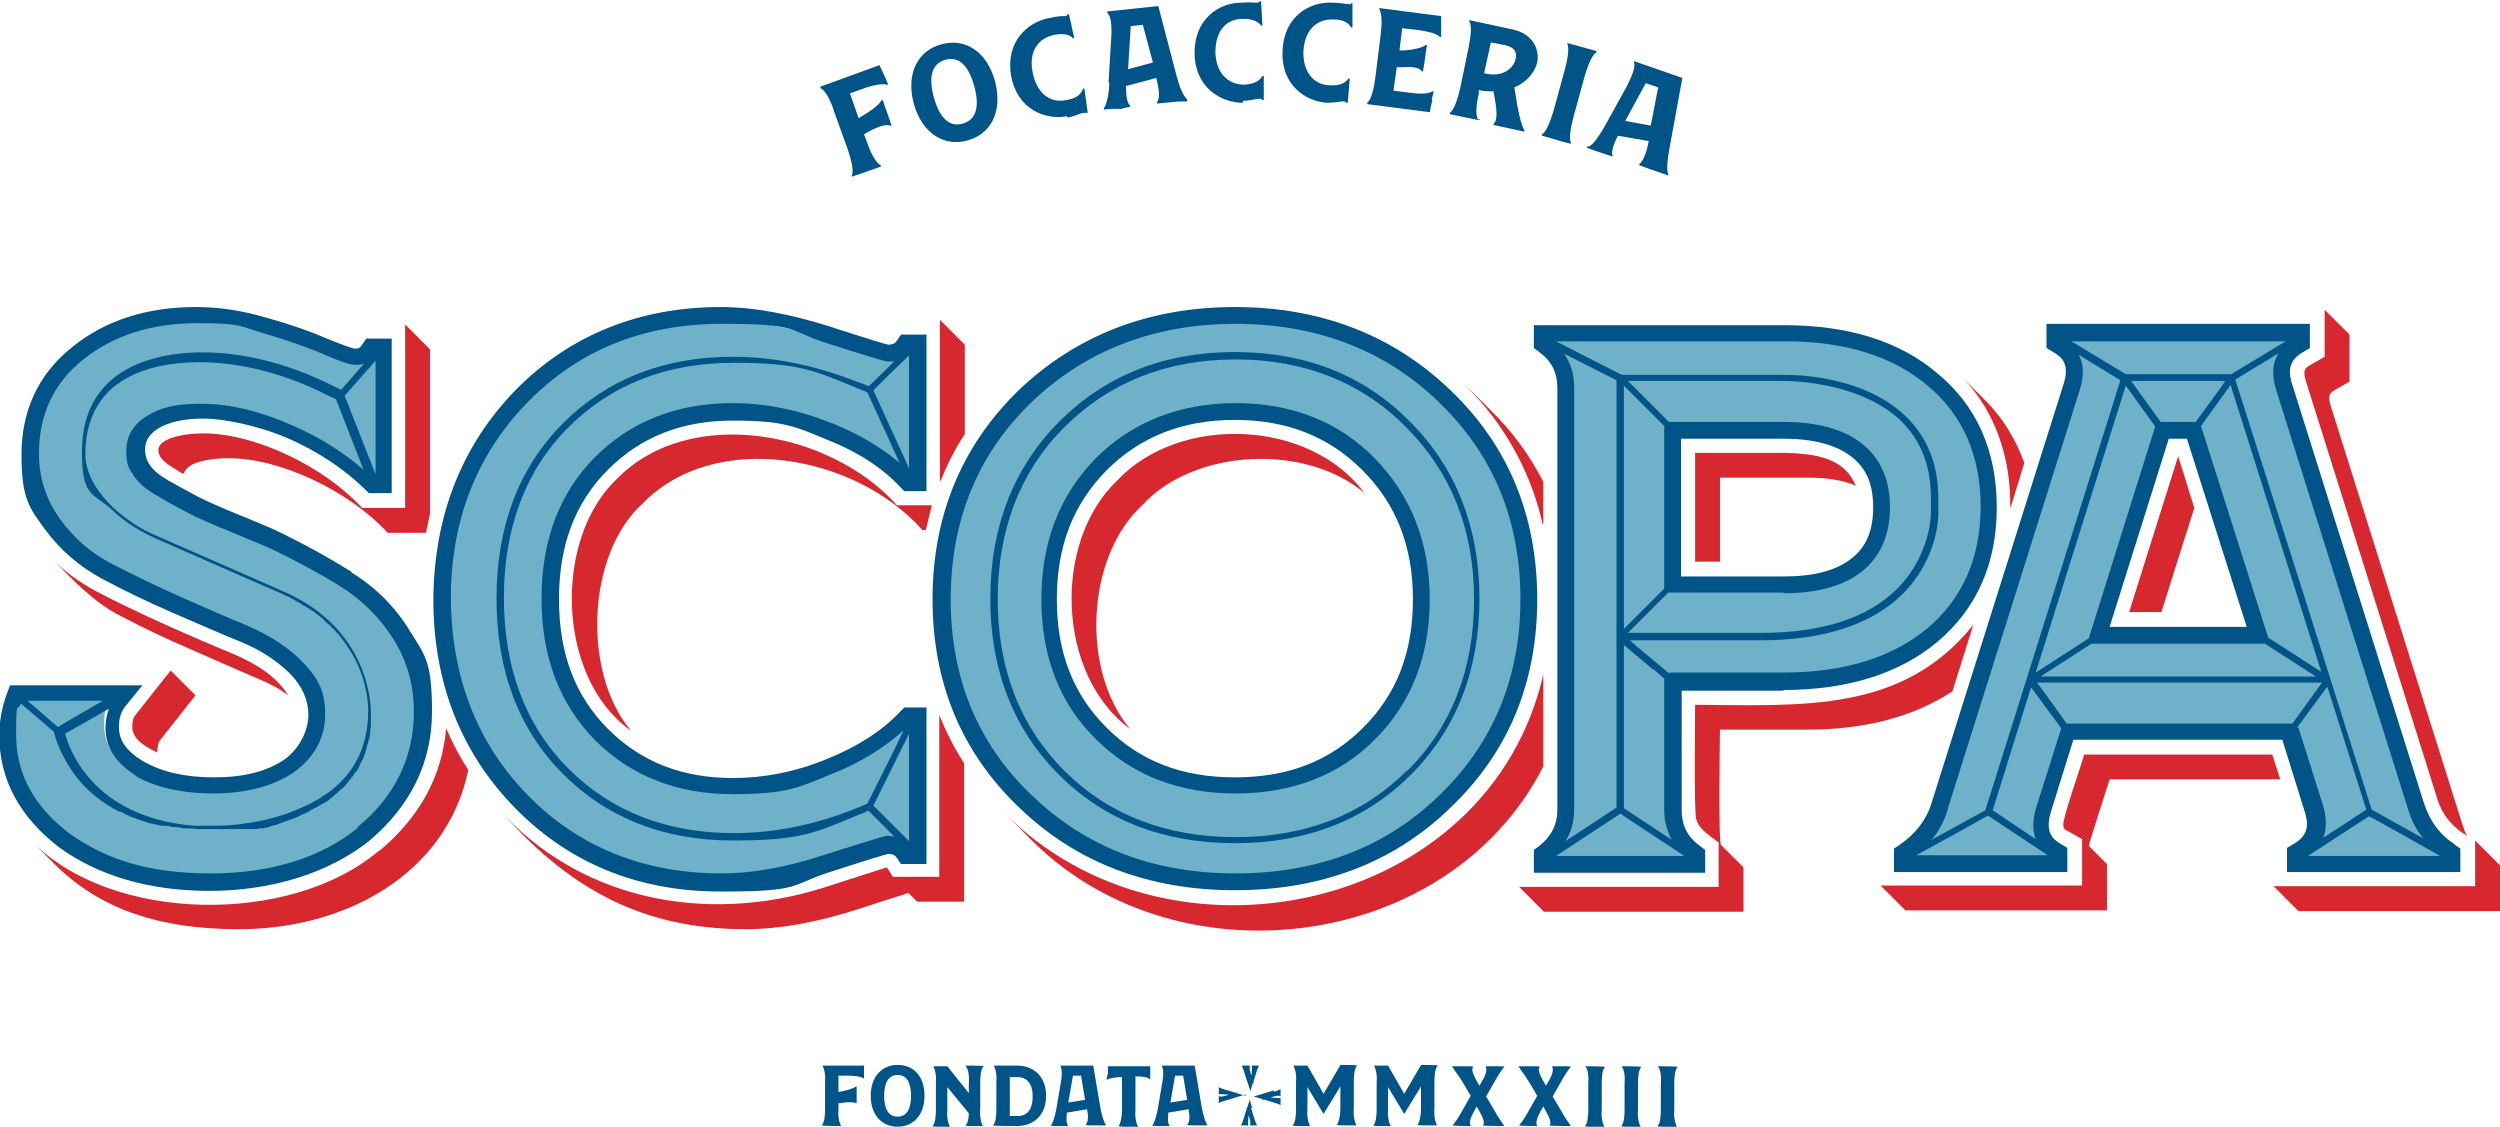 <?xml version="1.0" encoding="UTF-8"?>
<svg xmlns="http://www.w3.org/2000/svg" version="1.1" viewBox="0 0 372.1 167.8">
  <defs>
    <style>
      .cls-1 {
        fill: none;
      }

      .cls-2 {
        fill: #d7282f;
      }

      .cls-3 {
        fill: #005487;
      }

      .cls-4 {
        fill: #6fb1c8;
      }
    </style>
  </defs>
  <!-- Generator: Adobe Illustrator 28.6.0, SVG Export Plug-In . SVG Version: 1.2.0 Build 709)  -->
  <g>
    <g id="Calque_1">
      <g>
        <path class="cls-4" d="M51.3,86.8c-3.2-2-6.6-3.9-10.3-5.6-1.4-.7-3.5-1.6-6.2-2.7-2.7-1.1-4.8-2-6.1-2.7-1.3-.7-2.8-1.5-4.5-2.4-1.7-1-2.8-2-3.5-3-.7-1-1.1-2.2-1.1-3.4,0-2,1-3.6,2.9-4.8,1.9-1.2,4.5-1.8,7.9-1.8s8.6,1.1,13.5,3.2c4.6,2,8.5,4.6,11.9,7.9h.6v-19.1h-.7c-.7,1-1.6,1.6-2.9,1.6s-2.1-.5-4.6-1.6c-2.5-1.1-5.5-2.1-9-3.2-3.5-1-6.8-1.6-9.9-1.6-6.9,0-12.7,1.8-17.3,5.5-4.5,3.6-6.8,8.4-6.8,14.4s1.1,7.1,3.2,10c2.1,2.9,4.7,5.2,7.9,6.8,3.2,1.7,6.6,3.3,10.2,4.9,3.7,1.6,7.1,3.1,10.2,4.4,3.2,1.3,5.8,3.1,7.9,5.3,2.1,2.2,3.2,4.6,3.2,7.4s-1.5,6.1-4.4,8.2c-2.9,2.1-6.8,3.1-11.7,3.1s-8.5-.9-11.6-2.7c-3.1-1.8-4.6-4.1-4.6-6.9s.4-3.1,1.3-4.2H2.9c-.6,1.7-.9,3.5-.9,5.5,0,5.9,2.7,10.9,8.2,15.1,5.5,4,12.6,6,21.2,6s16.6-2.3,22.4-7c5.8-4.8,8.6-10.7,8.6-17.7s-1-7.6-3-11c-2-3.3-4.7-6-8-8.1ZM265.4,100.7c9.1,0,16.3-2.3,21.7-6.8,5.4-4.5,8.1-10.7,8.1-18.5s-2.7-14-8.1-18.4c-5.2-4.5-12.4-6.8-21.5-6.8h-35.3v.4c2.4,1.8,3.5,4.1,3.5,7v62.7c0,2.9-1.2,5.2-3.5,7v.4h21.5v-.4c-2.4-1.8-3.5-4.1-3.5-7v-19.7h17.2ZM248.2,63.3h17.3c4.9,0,8.6,1,11.3,3.1,2.7,2.1,4,5.1,4,9.1s-1.3,7-3.9,9.1c-2.6,2.1-6.4,3.2-11.4,3.2h-17.3v-24.5ZM358.9,120.2l-19.6-62.2c-1-3.2-.2-5.6,2.5-7.2v-.4h-35.2v.4c2.7,1.6,3.5,4,2.4,7.2l-19.6,62.2c-1,3-2.8,5.4-5.4,7.2v.4h21.8v-.4c-2.6-1.5-3.4-3.9-2.3-7.2l3.8-12h34l3.8,12c1,3.2.2,5.6-2.5,7.2v.4h21.8v-.4c-2.6-1.6-4.4-4-5.4-7.2ZM311.3,95.3l10.1-32h5.6l10.2,32h-25.9ZM132.1,53.3c-.3,0-3.3-.9-9.1-2.8-5.8-1.9-11-2.8-15.6-2.8-11.7,0-21.5,4-29.2,11.9-7.6,7.8-11.4,17.7-11.5,29.6,0,11.9,3.9,21.7,11.5,29.6,7.8,7.9,17.5,11.9,29.2,11.9s9.8-.9,15.6-2.8c5.8-1.9,8.8-2.8,9.1-2.8,1.4,0,2.4.5,3.1,1.6h.7v-19.3h-.4c-3,3.1-6.9,5.6-11.7,7.6-4.9,2-9.7,2.9-14.6,2.9-8.1,0-14.8-2.6-20-7.9-5.2-5.2-7.9-12.1-7.9-20.7s2.6-15.5,7.9-20.7c5.2-5.2,11.9-7.9,20-7.9s9.7,1,14.6,2.9c4.9,2,8.8,4.5,11.7,7.6h.4v-19.3h-.7c-.7,1-1.7,1.6-3.1,1.6ZM183.9,47.7c-12.3,0-22.5,4-30.8,11.9-8.1,7.9-12.2,17.8-12.2,29.7s4.1,21.7,12.3,29.6c8.1,7.8,18.3,11.7,30.7,11.7s22.6-3.9,30.7-11.7c8.2-7.8,12.3-17.7,12.3-29.6s-4.1-21.8-12.3-29.7c-8.1-7.9-18.3-11.9-30.7-11.9ZM204.4,109.7c-5.3,5.3-12.1,8-20.5,8s-15.2-2.7-20.5-8c-5.3-5.3-8-12.1-8-20.5s2.7-15.2,8-20.6c5.4-5.4,12.2-8.1,20.5-8.1s15.1,2.7,20.4,8.1c5.4,5.4,8.1,12.3,8.1,20.6s-2.7,15.2-8,20.5Z"/>
        <g>
          <path class="cls-2" d="M229.7,78v-6.3c-2-3.9-4.6-7.5-7.9-10.7l-3.7-3.7c.4.4.8.9,1.2,1.3,5.1,5.4,8.7,12.2,10.3,19.4ZM27.4,70.4c.5-1.7,4.1-2.2,6.6-2.2,7.9,0,18.1,5,23.7,11.1h5.7c.2-.9.4-1.9.6-2.8v-24.5s-3.7-3.7-3.7-3.7v27.3h-6.4c-5.6-6.1-15.8-11.1-23.7-11.1-2.8,0-8.2.8-6.2,3.7.5.7,2.2,1.7,3.2,2.3ZM93.8,108.6c-7.1-8.5-6.5-26.1,1.8-33.6,10.8-11.2,31.8-7.3,41.7,3.9h.5c.3-1.3.6-2.5.9-3.7h-5.2c-9.9-11.1-30.9-15-41.7-3.9-9.5,9-8.9,29.5,1.9,37.3ZM168.2,108.5c-7.3-8.7-6.6-25.5,1.8-33.3,7.8-8.5,24.4-9.2,33.1-1.8-8.1-11-27.5-11.8-36.8-1.9-9.7,9.2-9,29,1.9,37ZM362.8,119c.7,2.3,2.3,4.2,4.4,5.4-.3-.5-.5-1.1-.7-1.7l-19.6-62.3c-.5-1.7-.1-1.9.7-2.4l2.1-1.2v-7s-3.7-3.7-3.7-3.7v7s-2.1,1.2-2.1,1.2c-.8.5-1.2.7-.7,2.4l19.6,62.3ZM326.6,75.6l-2.4-7.7-7.3,23.2h4.8l4.9-15.5ZM256,71.1h13.2c2.9,0,5.2.4,7,1.2-1.6-4-5.6-4.8-10.7-4.9,0,0-13.2,0-13.2,0v16.2s3.7,0,3.7,0v-12.5ZM299.3,75.4l2-6.5c-1.3-3.6-3.2-6.7-5.9-9.4l-3.7-3.7c.2.2.3.3.5.5,4.9,5.1,7.1,12.1,7,19.1ZM139.9,130.5h-7l-.9-1.4c-1,.3-3.1,1-7.8,2.5-17.7,6.1-36.5,2.9-49-10.1,9.8,10.8,20.4,16.8,35.8,16.8,5,0,10.6-1,16.8-3,4.2-1.4,6.3-2,7.4-2.4l1.3,1.3h7v-20.6c-1.5-2.3-2.7-4.7-3.7-7.2v24.1ZM339.4,116l-1.2-3.7h-28c-.2,1-3.3,9.7-3.1,10.5,0,.5.3.8.7.9,0,0,2.1,1.2,2.1,1.2v6.9h-30l3.7,3.7h30v-6.9s-2.7-2.7-2.7-2.7c-.1,0,3-9.6,3.1-9.9h25.4ZM290.6,102.9l3.1-9.9c-10.5,13.1-25.3,12-41.4,11.9,0,.7-.2,16.9.2,17.1.4,1.5,2.2,2.5,3.3,3.4v6.6h-29.7l3.7,3.7h29.7v-6.6s-3.3-3.3-3.3-3.3c-.5.2-.2-16.6-.2-17.2h13c8.6,0,15.8-1.9,21.6-5.7ZM229.7,100.4c-8.1,35.4-55.7,45.5-80.3,20.5.7.7,3.9,3.9,4.6,4.6,21.7,21.1,61.7,16,75.7-11.4v-13.7ZM368.4,125.1v6.8h-30l3.7,3.7h30v-6.8s-3.7-3.7-3.7-3.7ZM56.3,126.7c-13,11-39.8,10.8-51.8-1.7l3.7,3.7c6.9,6.8,15.7,9.5,26.8,9.6,16.3.2,31.5-8.2,34.7-23.7-1.3-2-2.4-4.1-3.3-6.2-.6,7.2-4,13.3-10,18.3ZM29.1,103.5l-3.7-3.7-5.3,6.7c-.1.1-.4.5-.4,1.6,0,.1,0,.3,0,.4.3,1.8,2.1,2.7,3.7,3.5,0-.9.3-1.8.4-1.8,0,0,5.3-6.7,5.3-6.7ZM139.9,71.8c1-2.5,2.2-4.9,3.7-7.2v-13.3s-3.7-3.7-3.7-3.7v24.2ZM18,91.7c3.2,1.7,6.8,3.4,10.5,5,3.6,1.6,7.1,3.1,10.3,4.5,1.5.6,2.9,1.4,4.1,2.3-1.7-2.8-4.8-4.7-7.8-6-6.5-2.7-14.5-6.2-20.8-9.5-2.4-1.3-4.7-2.9-6.6-4.9,3,3.1,6.4,6.7,10.3,8.6Z"/>
          <g>
            <path class="cls-1" d="M265.5,85.8c4.5,0,7.9-.9,10.1-2.7,2.1-1.7,3.2-4.2,3.2-7.6s-1.1-5.8-3.2-7.5c-2.3-1.8-5.7-2.7-10.1-2.7h-15.3v20.5h15.3Z"/>
            <polygon class="cls-1" points="322.8 65.3 314 93.3 334.5 93.3 325.6 65.3 322.8 65.3"/>
            <path class="cls-1" d="M202.8,70c-5-5-11.2-7.5-19-7.5s-14,2.5-19.1,7.5c-5,5-7.4,11.3-7.4,19.2s2.4,14.1,7.4,19.1c5,5,11.2,7.4,19.1,7.4s14.1-2.4,19.1-7.4c5-5,7.4-11.2,7.4-19.1s-2.5-14.1-7.5-19.2Z"/>
          </g>
        </g>
        <g>
          <path class="cls-3" d="M128.5,158.6h-6.1c.3.5.5,1.5.4,2.5v4c0,1-.1,2-.5,2.4h0c0,.1,2.9.1,2.9.1h0c-.3-.5-.5-1.5-.4-2.5v-.9h.2c1-.2,2.1-.2,2.4,0h.1v-1.7s0-.8,0-.8h-.1c-.3.3-1.4.6-2.4.8h-.2s0-2.4,0-2.4h1.2c1.1,0,2.1.1,2.5.4h.1s0-.8,0-.8v-1.2Z"/>
          <path class="cls-3" d="M133.6,158.5c-2.3,0-4,1.7-4,4.6s1.7,4.6,4,4.6,4-1.7,4-4.6-1.6-4.6-4-4.6ZM133.6,166.2c-1.4,0-2-1.2-2-3.1s.6-3.1,2-3.1,2,1.2,2,3.1-.6,3.1-2,3.1Z"/>
          <path class="cls-3" d="M220,17.8c-.4-.6-.3-2.2.1-3.8v-.6c.8.2,1.6.2,2.2.2l.2,1.2c.3,1.6.4,3.2-.2,3.6v.2s4.6,1,4.6,1v-.2c-.4-.6-.8-2.2-1.1-3.9l-.4-2.5c1.7-.7,3-2.1,3.4-3.7.4-2.1-.8-4.3-3.6-4.9l-6.5-1.4v.2c.4.6.2,2.2-.1,3.8l-1.3,6.3c-.4,1.6-.9,3.1-1.5,3.5v.2s4.4.9,4.4.9v-.2ZM221.8,6.3l2.1.4c1.5.3,1.9,1,1.7,2-.3,1.5-2,2.9-4.7,2.2l1-4.6Z"/>
          <path class="cls-3" d="M213.1,14.8l.3-1.2h-.2c-.6.4-2,.4-3.4.2l-2.4-.3.5-3.5h.8c1.3-.1,2.6,0,2.9.6h.2s.2-1.2.2-1.2l.2-1.5.2-1.2h-.2c-.5.4-1.8.7-3.1.8h-.8s.4-3.3.4-3.3l2.6.3c1.3.2,2.6.5,3,1h.2s0-1.2,0-1.2v-1.9c0,0-9.2-1.2-9.2-1.2v.2c.4.6.4,2.2.2,3.8l-.8,6.4c-.2,1.6-.6,3.2-1.2,3.7v.2s9.3,1.2,9.3,1.2l.4-1.9Z"/>
          <path class="cls-3" d="M197.5,15.3c1.1,0,1.9-.2,2.4-.2.2,0,.4,0,.5.2h.2s.3-3.6.3-3.6h-.2c-.4.5-1,1.1-2.8,1-2.5-.1-4-2.1-3.9-5.1.2-3.1,1.9-4.8,4.5-4.7,1.6,0,2.3.6,2.6,1.2h.2s0-3.6,0-3.6h-.2c-.1.1-.2.2-.5.1-.5,0-1-.2-2.3-.2-3.3-.2-7.2,2-7.4,7.1-.3,5.1,3.4,7.6,6.6,7.8Z"/>
          <path class="cls-3" d="M236.2,21.8v.2c0,0,1.1.4,1.1.4l1.5.5,1.2.4v-.2c-.2-.6.2-1.7.8-2.9l4.6.8c-.3,1.6-.8,3-1.4,3.4v.2c0,0,1.1.4,1.1.4l2,.7,1.2.4v-.2c-.3-.7-.1-2.3.2-3.9l1.9-10.4-7.2-2.5v.2c.3.7-.4,2.2-1.1,3.6l-3.2,5.8c-.8,1.4-1.7,2.8-2.4,3.1ZM245,12.4l1.8.6-1.1,5.7-3.8-.7,3.1-5.7Z"/>
          <path class="cls-3" d="M232.6,21.1l1.2.3v-.2c-.3-.6,0-2.3.4-3.8l1.7-6.2c.5-1.6,1.1-3.1,1.7-3.4v-.2c0,0-4.3-1.2-4.3-1.2v.2c.3.6,0,2.3-.4,3.8l-1.7,6.2c-.5,1.6-1.1,3.1-1.7,3.4v.2c0,0,1.1.3,1.1.3l2,.6Z"/>
          <path class="cls-3" d="M165.1,12.3c0,1.6-.4,3.3-.8,3.8v.2s1.2-.1,1.2-.1h1.5c0-.1,1.2-.3,1.2-.3v-.2c-.5-.4-.6-1.6-.6-2.9l4.5-1.2c.4,1.6.6,3.1.1,3.6v.2s1.2-.1,1.2-.1l2.1-.2h1.2c0-.1,0-.3,0-.3-.6-.5-1.2-2-1.6-3.6l-2.7-10.3-7.6.8v.2c.6.5.7,2.1.6,3.7l-.4,6.6ZM168.2,3.9l1.9-.2,1.5,5.6-3.7,1,.4-6.4Z"/>
          <path class="cls-3" d="M158.9,17.5c1.1-.2,1.8-.6,2.3-.7.2,0,.4,0,.5,0h.2s-.5-3.6-.5-3.6h-.2c-.2.6-.7,1.4-2.5,1.7-2.5.5-4.4-1.1-5-4.1-.6-3,.7-5.1,3.2-5.6,1.5-.3,2.4,0,2.8.5h.2s-.8-3.6-.8-3.6h-.2c0,.2-.2.3-.5.3-.5,0-1,0-2.3.3-3.2.6-6.5,3.6-5.6,8.6.9,5,5.1,6.6,8.3,6Z"/>
          <path class="cls-3" d="M185,15c1.1,0,1.9-.3,2.4-.3.2,0,.4,0,.5.2h.2s0-3.6,0-3.6h-.2c-.3.5-.9,1.2-2.7,1.3-2.5,0-4.2-1.8-4.3-4.8,0-3.1,1.5-5,4.1-5,1.6,0,2.3.5,2.7,1h.2s-.2-3.6-.2-3.6h-.2c-.1.1-.2.2-.5.2-.5,0-1-.1-2.3,0-3.3,0-7,2.5-6.9,7.6.1,5.1,4,7.3,7.2,7.3Z"/>
          <path class="cls-3" d="M124,16.2l2.2,6.1c.5,1.5.9,3.1.6,3.8v.2c0,0,4.3-1.5,4.3-1.5v-.2c-.7-.3-1.5-1.8-2-3.3l-.5-1.3.3-.2c1.4-.8,2.9-1.4,3.6-1.1h.2c0,0-.4-1.2-.4-1.2l-.5-1.4-.4-1.2h-.2c-.3.7-1.7,1.7-3.1,2.5l-.3.2-1.3-3.7,1.7-.6c1.5-.6,3.1-.9,3.8-.7h.2c0,0-.5-1.2-.5-1.2l-.8-1.7-8.8,3.2v.2c.7.3,1.5,1.8,2,3.3Z"/>
          <path class="cls-3" d="M52.3,85.1c-3.2-2-6.8-4-10.5-5.8-1.4-.7-3.6-1.6-6.3-2.7-2.7-1.1-4.7-2-5.9-2.6-1.3-.7-2.8-1.5-4.4-2.4-1.4-.8-2.4-1.6-2.9-2.4-.5-.7-.7-1.5-.7-2.3s.2-2,1.9-3.1c1.6-1,3.9-1.5,6.8-1.5s8.1,1,12.7,3c4.3,1.9,8.1,4.4,11.3,7.5l.6.6h3.4v-23h-3.8l-.6.9c-.3.5-.6.6-1.1.6-.1,0-.9-.2-3.9-1.4-2.5-1.1-5.6-2.2-9.2-3.2-3.7-1.1-7.2-1.6-10.5-1.6-7.4,0-13.6,2-18.5,6-5,4-7.5,9.4-7.5,16s1.2,7.9,3.5,11.1c2.3,3.1,5.2,5.6,8.6,7.4,3.2,1.7,6.7,3.4,10.4,5,3.7,1.6,7.1,3.1,10.3,4.4,2.9,1.2,5.3,2.8,7.3,4.8,1.7,1.8,2.6,3.8,2.6,6s-1.2,4.9-3.5,6.6c-2.6,1.8-6.1,2.7-10.5,2.7s-7.8-.8-10.6-2.4c-3.2-1.9-3.6-3.8-3.6-5.1s.3-2.2.9-3l2.6-3.2H1.5l-.5,1.3c-.7,1.9-1.1,4-1.1,6.2,0,6.5,3,12.1,9,16.7,5.9,4.2,13.4,6.4,22.3,6.4s17.5-2.5,23.7-7.4c6.2-5.2,9.4-11.7,9.4-19.3s-1.1-8.4-3.3-12c-2.2-3.6-5.1-6.5-8.7-8.7ZM55.9,53.7v16.9l-4.6-11.7,4.6-5.2ZM20,115.4c3.1,1.8,7.1,2.7,11.8,2.7s9-1.1,12-3.2c3-2.2,4.6-5.1,4.6-8.6s-1.1-5.4-3.3-7.7c-2.1-2.2-4.9-4-8.1-5.4-3.2-1.3-6.6-2.8-10.2-4.4-3.6-1.6-7.1-3.3-10.2-4.9-3.1-1.6-5.7-3.9-7.7-6.7-2-2.8-3.1-6-3.1-9.7,0-5.8,2.2-10.5,6.6-14,4.5-3.6,10.2-5.4,17-5.4s6.3.5,9.8,1.5c3.5,1,6.5,2.1,8.9,3.1,3.4,1.5,4.4,1.6,4.8,1.6s.9,0,1.3-.2l-3.4,3.9-.7-.3c-16.2-8.3-27.3-4.3-27.7-4.2-6.7,2-10.2,6.7-10.2,13.7s1.6,6,4.6,8.8c1.8,1.7,4,3.1,6.5,4.2l18.7,8.2c.4.2.7.3,1.1.5.1,0,.2.1.3.2.2.1.5.2.7.4.1,0,.2.1.4.2.2.1.4.2.6.4.1,0,.2.1.4.2.2.1.4.2.6.4.1,0,.2.2.4.2.2.1.3.2.5.4.1,0,.3.2.4.3.1.1.3.2.4.3.1.1.3.2.4.4,0,0,.2.1.2.2.2.2.4.3.6.5,0,0,0,0,0,0,.3.3.6.6.9.9.1.1.2.3.4.4.1.1.2.3.3.4,1.1,1.4,2.1,2.9,2.8,4.6,1.4,3.3,1.4,6.1,1.4,6.5,0,0,0,0,0,0,0,7.1-3.7,12.1-11.1,14.9-.3.1-.7.3-1,.4-5.2,1.8-10.1,1.8-10.2,1.8-.2,0-.4,0-.6,0-.1,0-.2,0-.3,0-.5,0-.9,0-1.3,0-.5,0-1,0-1.4,0,0,0,0,0-.1,0-15.2-1.3-18.6-11.7-19.1-13.7l6.5-3.7c-.3.8-.5,1.8-.5,2.8,0,3,1.6,5.4,4.8,7.3ZM15.3,104.3l-6.7,3.9-4.5-3.9h11.2ZM53.4,123.1c-5.6,4.6-13.1,6.9-22.1,6.9s-15.4-2-20.9-5.9c-5.3-4-8-8.9-8-14.7s.2-3.2.7-4.7l4.9,4.2c.2.8,1.1,4.1,4,7.5,1.3,1.5,3.2,3.1,5.7,4.4,0,0,.1,0,.2,0,.2,0,.4.2.6.3.3.2.7.3,1,.5,0,0,.2,0,.3.1.2,0,.5.2.8.3.2,0,.4.1.6.2.2,0,.4.1.6.2.3,0,.5.2.8.2.2,0,.3,0,.5.1.3,0,.6.2,1,.2.2,0,.3,0,.5,0,.4,0,.7.1,1.1.2.1,0,.3,0,.4,0,.4,0,.8.1,1.3.2.1,0,.3,0,.4,0,.5,0,1,0,1.5.1.1,0,.2,0,.3,0,.6,0,1.2,0,1.9,0,.2,0,.4,0,.6,0,0,0,0,0,0,0,0,0,0,0,0,0,0,0,0,0,0,0,0,0,0,0,0,0,0,0,0,0,.2,0,0,0,0,0,.1,0,0,0,.1,0,.2,0,0,0,.1,0,.2,0,0,0,.2,0,.3,0,0,0,.1,0,.2,0,.1,0,.2,0,.3,0,0,0,.2,0,.2,0,.1,0,.3,0,.4,0,0,0,.2,0,.3,0,.1,0,.3,0,.5,0,0,0,.2,0,.3,0,.2,0,.3,0,.5,0,.1,0,.2,0,.3,0,.2,0,.4,0,.5,0,.1,0,.2,0,.3,0,.2,0,.4,0,.6,0,.1,0,.2,0,.4,0,.2,0,.4,0,.6-.1.1,0,.3,0,.4,0,.2,0,.4,0,.6-.1.1,0,.3,0,.4-.1.2,0,.4-.1.6-.2.1,0,.3,0,.4-.1.2,0,.4-.1.6-.2.2,0,.3-.1.5-.2.2,0,.4-.1.6-.2.2,0,.3-.1.5-.2.2,0,.4-.1.6-.2.2,0,.3-.1.5-.2.2,0,.4-.2.6-.3.2,0,.3-.1.5-.2.2,0,.4-.2.6-.3.2,0,.3-.2.5-.3.2-.1.4-.2.6-.3.2,0,.3-.2.5-.3.2-.1.4-.2.6-.3.2-.1.3-.2.5-.3.2-.1.4-.2.5-.4.2-.1.3-.2.5-.4.2-.1.3-.3.5-.4.1-.1.3-.3.4-.4.2-.1.3-.3.5-.4s.3-.3.4-.4c.1-.2.3-.3.4-.5.1-.2.3-.3.4-.5.1-.2.3-.3.4-.5.1-.2.2-.4.4-.5.1-.2.2-.3.3-.5.1-.2.2-.4.3-.6,0-.2.2-.4.3-.6.1-.2.2-.4.3-.7,0-.2.2-.4.2-.6,0-.2.2-.5.2-.7,0-.2.1-.4.2-.6,0-.3.1-.6.2-.8,0-.2,0-.4.1-.6,0-.3,0-.7.1-1,0-.2,0-.3,0-.5,0-.5,0-1.1,0-1.6,0-.1.4-12.4-13.3-18.2l-18.7-8.2c-2.4-1-4.4-2.4-6.2-4-1.9-1.8-4.3-4.7-4.3-8.1,0-6.5,3.3-10.9,9.5-12.7.1,0,11.1-4,26.9,4.1l.9.4,4.1,10.5c-3-2.6-6.5-4.8-10.4-6.5-4.9-2.2-9.5-3.3-13.7-3.3s-6.1.6-8.1,1.8c-2.1,1.3-3.1,3-3.1,5.2s.4,2.6,1.1,3.7c.7,1.1,2,2.2,3.7,3.1,1.6,1,3.2,1.8,4.5,2.5,1.3.7,3.4,1.6,6.1,2.7,2.7,1.1,4.8,2,6.2,2.6,3.7,1.8,7.1,3.6,10.3,5.6,3.2,2,5.9,4.7,7.9,7.9,2,3.2,3,6.8,3,10.7,0,6.8-2.8,12.7-8.5,17.3Z"/>
          <path class="cls-3" d="M162.7,158.6h-4.9c.3.5.3,1.5.1,2.5l-.7,4.1c-.2,1-.5,2-.8,2.3h0c0,.1.8.1.8.1h1s.8,0,.8,0h0c-.3-.4-.3-1.1-.2-2l3-.5c.2,1,.2,1.9-.2,2.3h0c0,.1.8.1.8.1h1.4s.8,0,.8,0h0c-.3-.5-.6-1.5-.8-2.5l-1.1-6.5ZM159,164.1l.7-4h1.2l.6,3.6-2.5.4Z"/>
          <path class="cls-3" d="M221.9,158.7h-.8c.3.5,0,1.4-.5,2.2l-.4.7-.4-.7c-.5-.9-.9-1.8-.5-2.1h0c0-.1-.8-.1-.8-.1h-1.6s-.8,0-.8,0h0c.3.5,1,1.4,1.5,2.2l1.3,2.2-1.3,2.3c-.5.9-1.1,1.8-1.4,2.1h0c0,.1,2.7.1,2.7.1h0c-.3-.5,0-1.3.5-2.2l.4-.7.4.7c.5.9.9,1.8.5,2.1h0c0,.1,3.2.1,3.2.1h0c-.3-.5-1-1.4-1.4-2.2l-1.3-2.2,1.3-2.3c.5-.9,1.1-1.8,1.4-2.1h0c0-.1-.8-.1-.8-.1h-1.1Z"/>
          <path class="cls-3" d="M215.9,58.1c-8.5-8.2-19.3-12.4-32.1-12.4s-23.6,4.2-32.2,12.4c-8.5,8.3-12.8,18.7-12.8,31.1s4.3,22.8,12.9,31c8.5,8.2,19.3,12.3,32.1,12.3s23.7-4.1,32.1-12.3c8.6-8.2,12.9-18.6,12.9-31s-4.3-22.9-12.9-31.1ZM214.2,118.4c-7.9,7.7-18.1,11.6-30.3,11.6s-22.3-3.9-30.3-11.6c-8.1-7.7-12.1-17.5-12.1-29.2s4-21.6,12-29.3c8.1-7.8,18.4-11.7,30.4-11.7s22.3,3.9,30.3,11.7c8.1,7.8,12.1,17.6,12.1,29.3s-4.1,21.5-12.1,29.2Z"/>
          <path class="cls-3" d="M204.6,68.2c-5.4-5.5-12.4-8.2-20.7-8.2s-15.4,2.8-20.8,8.2c-5.4,5.5-8.1,12.5-8.1,21s2.7,15.5,8.1,20.8c5.4,5.4,12.4,8.1,20.8,8.1s15.5-2.7,20.8-8.1c5.4-5.4,8.1-12.4,8.1-20.8s-2.8-15.5-8.2-21ZM202.9,108.3c-5,5-11.2,7.4-19.1,7.4s-14.1-2.4-19.1-7.4c-5-5-7.4-11.2-7.4-19.1s2.4-14.1,7.4-19.2c5-5,11.3-7.5,19.1-7.5s14,2.5,19,7.5c5,5,7.5,11.3,7.5,19.2s-2.4,14.1-7.4,19.1Z"/>
          <path class="cls-3" d="M211.4,158.7l-2.4,4.1-2.4-4.2h-2.1c.3.5.5,1.5.4,2.5v4c0,1-.1,2-.5,2.4h0c0,.1.8.1.8.1h1s.8,0,.8,0h0c-.3-.5-.5-1.5-.4-2.5v-3.3l2.4,4,2.5-4.1v3.3c0,1-.2,2-.5,2.4h0c0,.1.8.1.8.1h1.3s.8,0,.8,0h0c-.3-.5-.5-1.5-.4-2.5v-4c0-1,.1-2,.5-2.4h0c0-.1-2.5-.1-2.5-.1h0Z"/>
          <path class="cls-3" d="M209.9,62.8c-6.8-6.9-15.5-10.4-26.1-10.4s-19.3,3.5-26.2,10.4c-6.8,6.9-10.2,15.7-10.2,26.3s3.4,19.4,10.2,26.2c6.8,6.8,15.6,10.2,26.2,10.2s19.4-3.4,26.2-10.2c6.8-6.8,10.2-15.6,10.2-26.2s-3.5-19.5-10.3-26.3ZM209.4,114.7c-6.6,6.6-15.2,9.9-25.5,9.9s-18.9-3.3-25.5-9.9c-6.6-6.6-9.9-15.2-9.9-25.5s3.3-19,9.9-25.6c6.7-6.7,15.3-10.1,25.5-10.1s18.8,3.4,25.4,10.1c6.7,6.7,10.1,15.3,10.1,25.6s-3.3,18.9-9.9,25.5Z"/>
          <path class="cls-3" d="M231.8,158.7h-.8c.3.5,0,1.4-.5,2.2l-.4.7-.4-.7c-.5-.9-.9-1.8-.5-2.1h0c0-.1-.8-.1-.8-.1h-1.6s-.8,0-.8,0h0c.3.5,1,1.4,1.5,2.2l1.3,2.2-1.3,2.3c-.5.9-1.1,1.8-1.4,2.1h0c0,.1,2.7.1,2.7.1h0c-.3-.5,0-1.3.5-2.2l.4-.7.4.7c.5.9.9,1.8.5,2.1h0c0,.1,3.2.1,3.2.1h0c-.3-.5-1-1.4-1.4-2.2l-1.3-2.2,1.3-2.3c.5-.9,1.1-1.8,1.4-2.1h0c0-.1-.8-.1-.8-.1h-1.1Z"/>
          <path class="cls-3" d="M265.4,102.7c9.5,0,17.3-2.4,23-7.2,5.8-4.9,8.8-11.6,8.8-20s-3-15.1-8.8-19.9c-5.6-4.8-13.3-7.2-22.8-7.2h-37.3v3.4l.8.6c1.9,1.4,2.7,3.1,2.7,5.4v62.7c0,2.2-.9,4-2.7,5.4l-.8.6v3.4h25.5v-3.4l-.8-.6c-1.9-1.4-2.7-3.1-2.7-5.4v-17.7h15.2ZM250.8,127.4h-19.2l9.6-6.3,1,.7,8.5,5.6ZM232.7,52.6l1.2.6,6.7,3.4v63.6l-7.6,5c.9-1.4,1.3-3,1.3-4.8v-62.7c0-2-.5-3.7-1.6-5.2ZM265.5,88.3c5,0,9-1.1,11.7-3.3,2.7-2.2,4.1-5.4,4.1-9.5s-1.4-7.3-4.2-9.5c-2.7-2.1-6.6-3.2-11.6-3.2h-17.1l-6.1-6.1h23.3c.1,0,11.1-.1,17.4,6,0,0,.2.2.2.2,2.8,2.9,4.2,6.6,4.2,11.2v2.3c0,0,0,6.1-4.9,11.1-4.4,4.5-11.3,6.7-20.5,6.7h-19.7l5.1-5.1.9-.9h17.1ZM250.2,85.8v-20.5h15.3c4.4,0,7.8.9,10.1,2.7,2.2,1.7,3.2,4.1,3.2,7.5s-1,5.9-3.2,7.6c-2.2,1.8-5.6,2.7-10.1,2.7h-15.3ZM247.7,63.5v24.1l-5.4,5.4-.6.6v-36.2l6.1,6.1ZM246.1,99.6l1.6,1.4v19.5c0,1.7.4,3.1,1.1,4.5l-1.8-1.2-5.3-3.5v-24.3l4.4,3.7ZM248.4,100.2l-4.8-4-1-.9h19.5c9.4,0,16.6-2.4,21.2-7,5.2-5.3,5.2-11.5,5.2-11.8v-2.3s0,0,0,0c0-5-1.6-9-4.7-12.1-6.6-6.5-17.6-6.3-18.1-6.3h-24.3l-6.5-3.3-3.3-1.7h34.1c8.9,0,16,2.2,21.2,6.6,5.2,4.3,7.9,10.4,7.9,18s-2.7,13.7-7.9,18.1c-5.3,4.4-12.5,6.6-21.4,6.6h-17Z"/>
          <path class="cls-3" d="M236,158.8c.3.3.5,1.3.4,2.4v4c0,1-.1,2-.5,2.4h0c0,.1.8.1.8.1h1.3s.8,0,.8,0h0c-.3-.5-.5-1.5-.4-2.5v-4c0-1,.1-2,.5-2.4h0c0-.1-2.9-.1-2.9-.1h0Z"/>
          <path class="cls-3" d="M365.4,125.7c-2.2-1.4-3.7-3.4-4.6-6.1l-19.6-62.3c-.8-2.4-.3-3.8,1.6-4.9l1-.6v-3.6h-39.2v3.6l1,.6c1.4.8,2.5,1.9,1.5,4.9l-19.6,62.2c-.8,2.6-2.4,4.6-4.7,6.2l-.9.6v3.5h25.8v-3.6l-1-.6c-1.2-.7-2.4-1.8-1.4-4.9l3.3-10.6h31.1l3.3,10.6c.8,2.4.3,3.8-1.6,4.9l-1,.6v3.6h25.8v-3.5l-.9-.6ZM358.4,120.4c.5,1.7,1.3,3.2,2.3,4.4l-7.7-4.3-9.7-30.7-10.6-33.3,6.4-3.9c-.9,1.5-1,3.3-.3,5.5l19.6,62.3ZM321.6,62.8l-4.4-6.1h14l-.6.9-3.8,5.2h-5.1ZM334.5,93.3h-20.5l8.8-28h2.7l8.9,28ZM320.8,63.4l-9.9,31.6-7.9,5.1,13.4-42.7,4.4,6.1ZM311.4,95.8h25.7l7.6,4.9h-41l7.6-4.9ZM337.6,94.9l-10-31.5,4.4-6.1,13.5,42.7-7.9-5.1ZM340.2,50.8l-5.3,3.2-2.8,1.7h-15.7s0,0,0,0l-8.1-4.9h32ZM289.9,120.4l19.6-62.2c.7-2.1.7-3.9-.1-5.4l.8.5,5.4,3.3-20.1,64-8,4.4c1.1-1.3,1.9-2.8,2.4-4.5ZM285,127.4l5.5-3,5.4-3,8.9,5.9s0,0,0,0h-19.8ZM303.1,120.1c-.6,1.9-.6,3.5-.1,4.8l-6.4-4.3,5.7-18.3,4.5,6.1-3.7,11.7ZM307.6,107.7l-2.5-3.5-1.9-2.6h42.4l-4.4,6.1h-33.5ZM341.9,108.3l3.9-5.3.6-.8,5.8,18.3-3.2,2.1-3.2,2.1c.5-1.3.5-2.9,0-4.7l-3.7-11.7ZM343.5,127.4s0,0,0,0l9.1-5.9,1.7.9,8.9,5h-19.7Z"/>
          <path class="cls-3" d="M246.8,158.8c.3.3.5,1.3.4,2.4v4c0,1-.1,2-.5,2.4h0c0,.1.8.1.8.1h1.3s.8,0,.8,0h0c-.3-.5-.5-1.5-.4-2.5v-4c0-1,.1-2,.5-2.4h0c0-.1-2.9-.1-2.9-.1h0Z"/>
          <path class="cls-3" d="M241.4,158.8c.3.3.5,1.3.4,2.4v4c0,1-.1,2-.5,2.4h0c0,.1.8.1.8.1h1.3s.8,0,.8,0h0c-.3-.5-.5-1.5-.4-2.5v-4c0-1,.1-2,.5-2.4h0c0-.1-2.9-.1-2.9-.1h0Z"/>
          <path class="cls-3" d="M143.8,158.8c.3.3.5,1.3.4,2.4v1.5l-3.2-4h-2.1c.3.5.5,1.5.4,2.5v4c0,1-.1,2-.5,2.4h0c0,.1.8.1.8.1h1s.8,0,.8,0h0c-.3-.5-.5-1.5-.4-2.5v-3.4s3.2,3.9,3.2,3.9c0,.8-.2,1.6-.5,1.8h0c0,.1.8.1.8.1h1s.8,0,.8,0h0c-.3-.5-.5-1.5-.4-2.5v-4c0-1,.1-2,.5-2.4h0c0-.1-2.6-.1-2.6-.1h0Z"/>
          <path class="cls-3" d="M151.4,158.6h-3.5c.3.5.5,1.5.4,2.5v4c0,1-.1,2-.5,2.4h0c0,.1,3.6.1,3.6.1,2.2,0,4.3-1.4,4.3-4.5s-2.1-4.5-4.3-4.5ZM151.3,166.1h-1s0-5.8,0-5.8h1c1.6,0,2.4,1,2.4,2.9s-.8,3-2.4,2.9Z"/>
          <path class="cls-3" d="M171.2,158.7h-2.1s-4.2,0-4.2,0v1.2c-.1,0-.2.8-.2.8h.1c.3-.2,1.2-.4,2.2-.4v4.9c0,1-.2,2-.5,2.4h0c0,.1.8.1.8.1h1.3s.8,0,.8,0h0c-.3-.5-.5-1.5-.4-2.5v-5c.9,0,1.8.1,2.1.4h.1s0-.8,0-.8v-1.2Z"/>
          <path class="cls-3" d="M177.8,158.6h-4.9c.3.5.3,1.5.1,2.5l-.7,4.1c-.2,1-.5,2-.8,2.3h0c0,.1.8.1.8.1h1s.8,0,.8,0h0c-.3-.4-.3-1.1-.2-2l3-.5c.2,1,.2,1.9-.2,2.3h0c0,.1.8.1.8.1h1.4s.8,0,.8,0h0c-.3-.5-.6-1.5-.8-2.5l-1.1-6.5ZM174.2,164.1l.7-4h1.2l.6,3.6-2.5.4Z"/>
          <path class="cls-3" d="M133.5,50.7c-.2.3-.5.6-1.3.6-.5-.1-2.2-.6-8.7-2.7-6-1.9-11.4-2.9-16.2-2.9-12.2,0-22.6,4.2-30.7,12.5-7.9,8.2-12,18.6-12.1,31,0,12.4,4.1,22.8,12.1,31,8.1,8.3,18.4,12.5,30.7,12.5s10.2-1,16.2-2.9c6.5-2.1,8.2-2.6,8.7-2.7.8,0,1.1.3,1.3.6l.6.9h3.8v-23.3h-3.3l-.6.6c-2.7,2.9-6.5,5.3-11,7.1-4.6,1.9-9.3,2.8-13.9,2.8-7.6,0-13.7-2.4-18.6-7.3-4.9-4.9-7.3-11.2-7.3-19.3s2.4-14.4,7.3-19.3c4.9-4.9,11-7.3,18.6-7.3s9.3.9,13.9,2.8c4.6,1.8,8.3,4.2,11,7.1l.6.6h3.3v-23.3h-3.8l-.6.9ZM132.1,124.4c-.2,0-.5,0-9.3,2.8-5.7,1.9-10.9,2.8-15.4,2.8-11.5,0-21.3-3.9-28.9-11.7-7.5-7.7-11.3-17.5-11.4-29.2,0-11.7,3.9-21.5,11.4-29.2,7.6-7.8,17.3-11.7,28.9-11.7s9.7.9,15.4,2.8c8.8,2.8,9.1,2.8,9.3,2.8.4,0,.7,0,1,0l-3.8,3.7c-.6-.3-1.2-.5-1.8-.7-6.1-2.4-12.3-3.7-18.4-3.7-10.2,0-18.7,3.3-25.3,9.9-6.6,6.6-9.9,15.4-9.9,26.1s3.3,19.5,9.9,26.1c6.6,6.6,15.1,9.9,25.3,9.9s12.3-1.2,18.4-3.7c.5-.2,1.1-.4,1.6-.7,0,0,.1,0,.2,0l3.8,3.8c-.3,0-.7-.1-1.1-.1ZM135.3,109.3v15.9l-5.3-5.3,5.3-10.7ZM123.8,63c-4.9-2-9.9-3-14.8-3-8.2,0-15.1,2.7-20.4,8-5.3,5.3-8,12.4-8,21.1s2.7,15.7,8,21.1c5.3,5.3,12.2,8,20.4,8s9.9-1,14.8-3c4.3-1.7,7.8-3.9,10.7-6.5l-1.7,3.5-3.7,7.4c-.6.3-1.3.6-1.9.8-6,2.4-12,3.6-18,3.6-9.9,0-18.2-3.2-24.6-9.6-6.4-6.4-9.6-15-9.6-25.4s3.2-19,9.6-25.4c6.4-6.4,14.7-9.6,24.6-9.6s12,1.2,18,3.6c.6.3,1.3.5,1.9.8l4.8,10.5c-2.7-2.3-6.1-4.3-10-5.9ZM135.3,69.7l-5.3-11.6,2.2-2.2,3.1-3v16.8Z"/>
          <path class="cls-3" d="M199.4,158.7l-2.4,4.1-2.4-4.2h-2.1c.3.5.5,1.5.4,2.5v4c0,1-.1,2-.5,2.4h0c0,.1.8.1.8.1h1s.8,0,.8,0h0c-.3-.5-.5-1.5-.4-2.5v-3.3l2.4,4,2.5-4.1v3.3c0,1-.2,2-.5,2.4h0c0,.1.8.1.8.1h1.3s.8,0,.8,0h0c-.3-.5-.5-1.5-.4-2.5v-4c0-1,.1-2,.5-2.4h0c0-.1-2.5-.1-2.5-.1h0Z"/>
          <path class="cls-3" d="M144,20.9c3.4-.9,5.3-4.2,4.1-8.8-1.2-4.4-4.4-6.5-8-5.5-3.4.9-5.3,4.2-4.1,8.8,1.2,4.4,4.5,6.5,8,5.5ZM139,14.5c-.8-2.9-.4-5,1.7-5.6,2.1-.6,3.5,1,4.3,3.9.8,2.9.4,5-1.7,5.6-2.1.6-3.5-1-4.3-3.9Z"/>
          <path class="cls-3" d="M189.6,162.3l-1.7.5h0s.4-.1.4-.1l-1.7.5,1.7.5h-.4c0-.1,0-.1,0-.1l1.7.5c.4.1.9.3,1,.4h0v-1.1h0c-.1.1-.6,0-1,0h-.4c0-.1.4-.2.4-.2.4-.1.9-.2,1,0h0v-1.1h0c-.1.1-.6.3-1,.4Z"/>
          <path class="cls-3" d="M186.4,164.9h0s.1.4.1.4l-.5-1.6-.5,1.6v-.4c.1,0,.1,0,.1,0l-.5,1.6c-.1.4-.3.8-.4,1h0c0,0,1.1,0,1.1,0h0c-.1-.2,0-.6,0-1v-.4c.1,0,.2.4.2.4.1.4.2.8,0,1h0c0,0,1.1,0,1.1,0h0c-.1-.2-.3-.6-.4-1l-.5-1.6Z"/>
          <path class="cls-3" d="M185.9,158.6h-1.1c.1.2.3.6.4,1l.5,1.6h0s-.1-.4-.1-.4l.5,1.6.5-1.6v.4c-.1,0-.1,0-.1,0l.5-1.6c.1-.4.3-.8.4-1h0c0,0-1.1,0-1.1,0h0c.1.2,0,.6,0,1v.4c-.1,0-.2-.4-.2-.4-.1-.4-.2-.8,0-1h0Z"/>
          <path class="cls-3" d="M185.4,163.1l-1.7-.5h.4c0,.1,0,.1,0,.1l-1.7-.5c-.4-.1-.9-.3-1-.4h0v1.1h0c.1-.1.6,0,1,0h.4c0,.1-.4.2-.4.2-.4.1-.9.2-1,0h0v1.1h0c.1-.1.6-.3,1-.4l1.7-.5h0s-.4.1-.4.1l1.7-.5Z"/>
        </g>
      </g>
    </g>
  </g>
</svg>